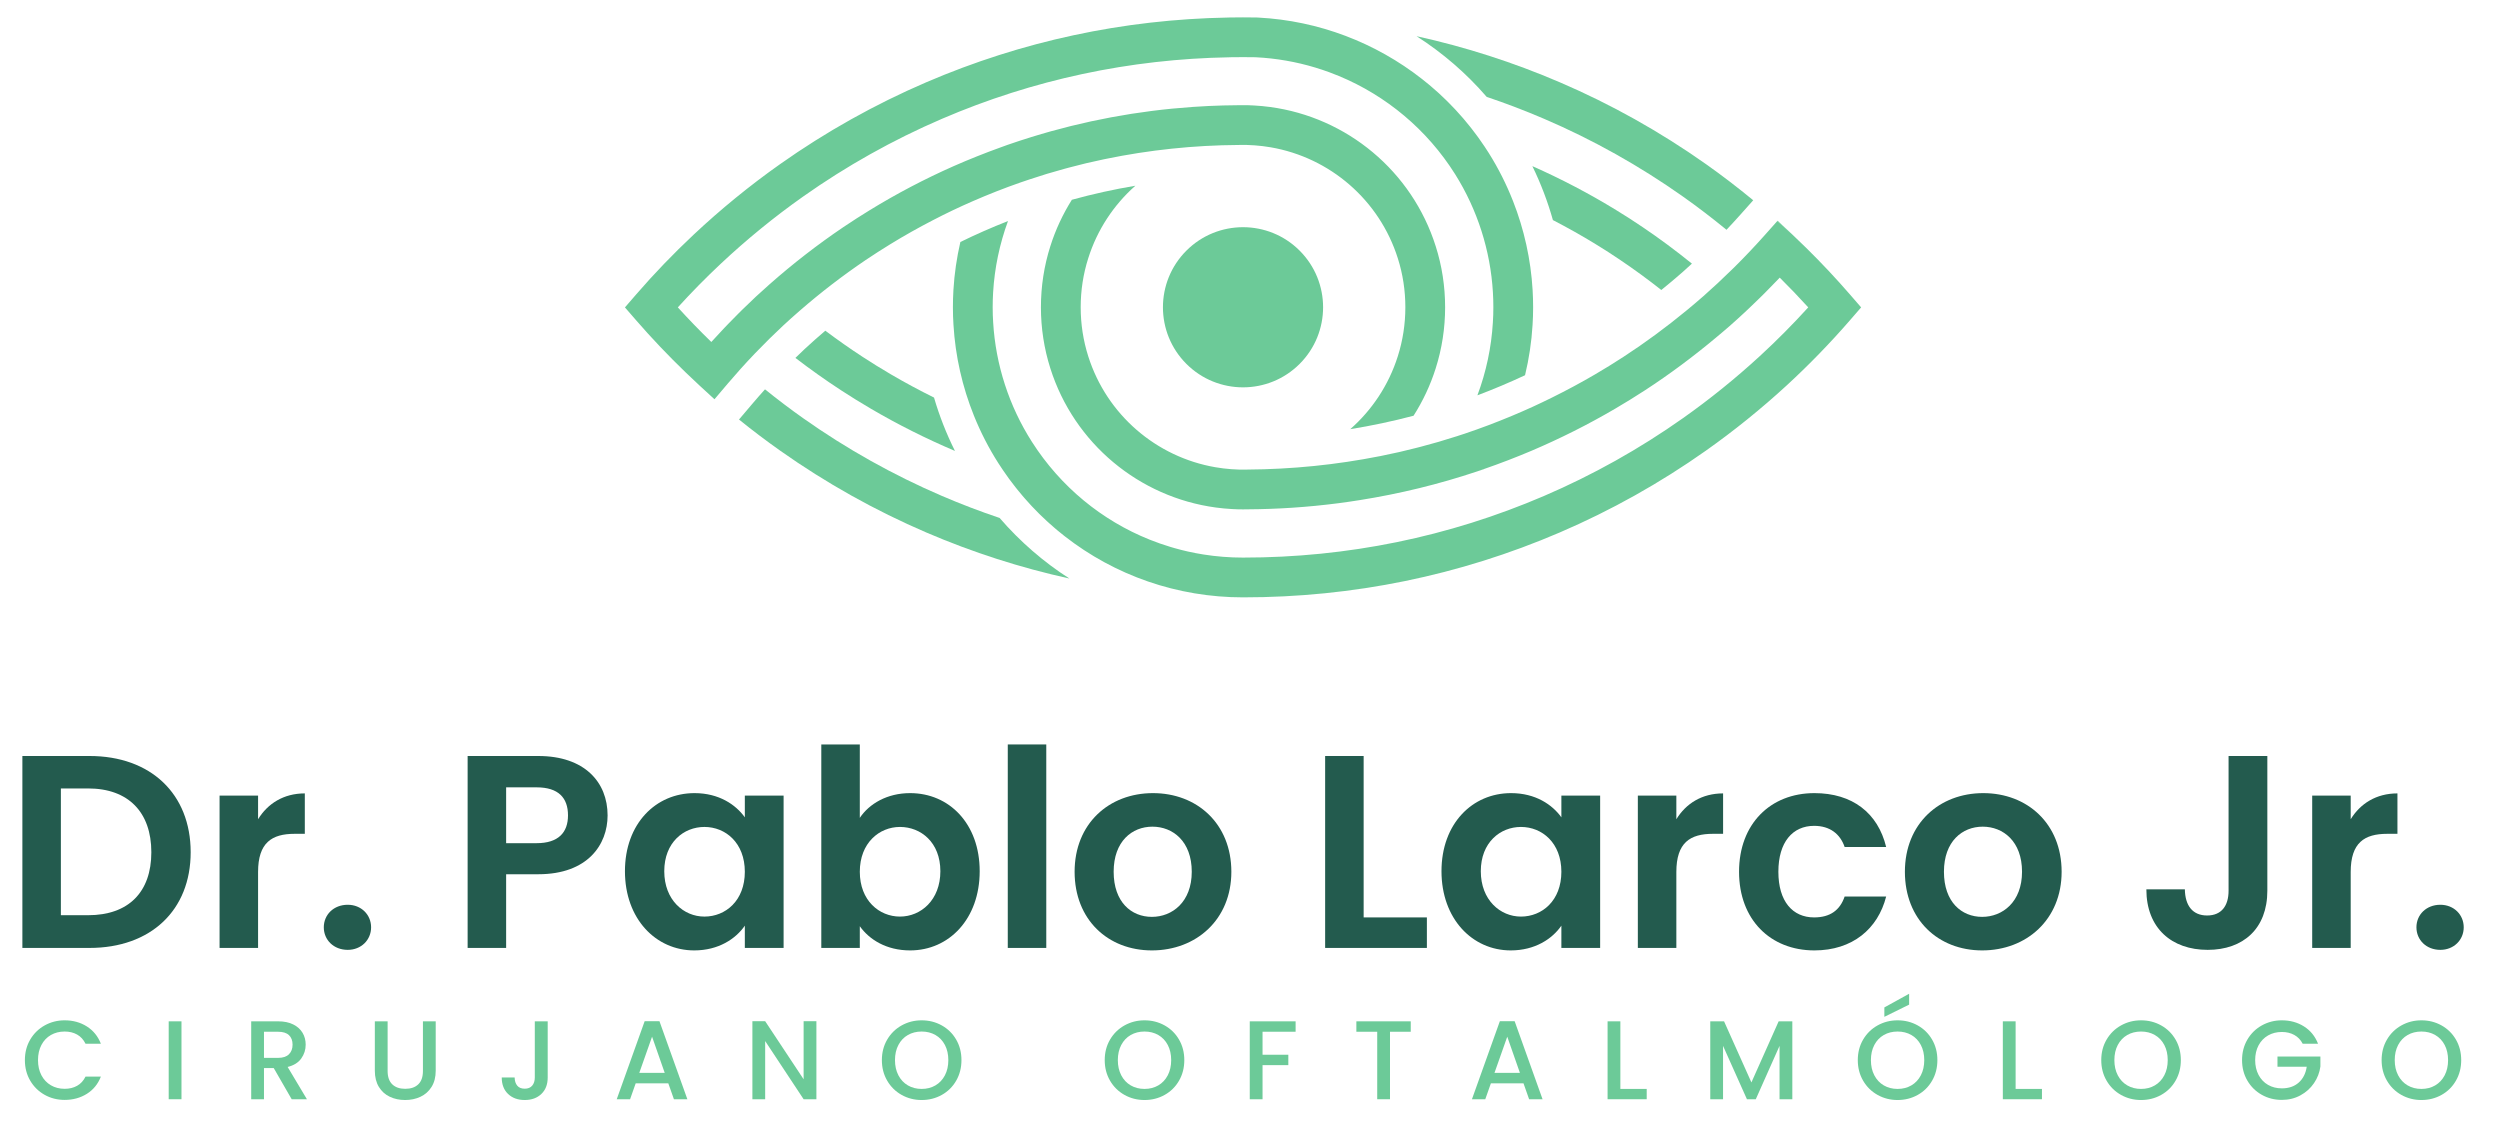 <svg xmlns="http://www.w3.org/2000/svg" width="899" height="406" viewBox="0 0 899 406" fill="none"><path d="M359.464 186.259C352.486 183.909 345.583 181.281 338.769 178.357C321.238 170.834 304.424 161.419 288.792 150.371C284.144 147.089 279.576 143.615 275.094 140.008C273.52 141.754 271.973 143.518 270.461 145.3L265.742 150.863C270.577 154.767 275.521 158.506 280.542 162.05C296.987 173.672 314.68 183.58 333.129 191.497C349.819 198.661 366.999 204.168 384.555 208.04C375.264 202.085 366.809 194.77 359.463 186.258L359.464 186.259Z" fill="#6CCA98"></path><path d="M313.155 146.965C322.891 152.673 333.012 157.745 343.4 162.157C340.326 155.993 337.802 149.569 335.875 142.966C330.619 140.365 325.447 137.594 320.392 134.631C316.728 132.479 313.405 130.425 310.219 128.34C305.648 125.364 301.17 122.204 296.783 118.918C294.272 121.06 291.8 123.241 289.393 125.477C288.257 126.535 287.144 127.622 286.027 128.704C291.353 132.78 296.815 136.677 302.403 140.314C305.771 142.518 309.286 144.692 313.155 146.964V146.965Z" fill="#6CCA98"></path><path d="M665.207 105.853C660.248 100.133 655.013 94.564 649.596 89.225C647.939 87.592 646.268 85.976 644.579 84.39L644.563 84.375C642.785 82.709 640.961 81.089 639.139 79.466L634.345 84.845C632.783 86.598 631.185 88.328 629.567 90.044C629.503 90.112 629.442 90.182 629.378 90.249C627.499 92.237 625.585 94.2 623.637 96.131C623.248 96.517 622.844 96.889 622.452 97.273C620.884 98.808 619.305 100.33 617.698 101.823C617.55 101.961 617.397 102.093 617.249 102.23C615.687 103.674 614.119 105.111 612.525 106.513C610.511 108.285 608.453 110.016 606.377 111.727C599.157 117.675 591.589 123.252 583.778 128.337C580.396 130.536 576.97 132.652 573.593 134.627C568.542 137.586 563.373 140.355 558.117 142.956C555.772 144.116 553.415 145.25 551.035 146.337C548.625 147.437 546.194 148.493 543.751 149.516C538.139 151.866 532.448 154.022 526.689 155.953C525.881 156.223 525.068 156.478 524.257 156.74C524.254 156.745 524.251 156.751 524.248 156.756C523.986 156.841 523.721 156.915 523.459 156.998C521.456 157.638 519.448 158.261 517.431 158.849C517.375 158.865 517.319 158.883 517.263 158.9C515.204 159.499 513.135 160.062 511.062 160.608C510.503 160.755 509.944 160.899 509.384 161.042C507.558 161.509 505.727 161.958 503.891 162.383C503.605 162.449 503.321 162.521 503.036 162.586C500.983 163.054 498.923 163.489 496.858 163.905C496.608 163.955 496.36 164.015 496.11 164.065C496.116 164.06 496.121 164.054 496.127 164.049C480.544 167.138 464.627 168.757 448.499 168.857H448.495C448.134 168.866 447.77 168.869 447.404 168.869C447.266 168.869 447.128 168.869 446.989 168.868C446.857 168.868 446.722 168.869 446.585 168.869C446.221 168.869 445.845 168.866 445.485 168.857C444.576 168.834 443.672 168.783 442.771 168.718C440.837 168.579 438.925 168.341 437.039 168.015C415.798 164.348 397.992 149.133 391.339 128.147C389.532 122.465 388.616 116.525 388.616 110.494C388.616 104.463 389.523 98.564 391.316 92.909C394.573 82.578 400.533 73.643 408.276 66.788C400.575 68.082 392.957 69.768 385.442 71.837C382.205 76.992 379.571 82.601 377.681 88.597C375.448 95.638 374.315 103.005 374.315 110.493C374.315 117.981 375.457 125.394 377.709 132.474C386.267 159.468 409.652 178.796 437.267 182.513C439.158 182.768 441.069 182.948 442.996 183.054C443.703 183.093 444.41 183.132 445.121 183.15C445.739 183.165 446.397 183.172 447.022 183.172C447.647 183.172 448.237 183.165 448.719 183.152C454.01 183.12 459.284 182.932 464.538 182.59C470.172 182.223 475.779 181.67 481.358 180.949C483.901 180.62 486.436 180.243 488.966 179.841C503.312 177.564 517.437 174.126 531.226 169.511H531.23V169.509C532.041 169.237 532.845 168.941 533.654 168.661C536.557 167.656 539.445 166.603 542.313 165.496C545.091 164.424 547.856 163.319 550.597 162.154C560.985 157.738 571.096 152.66 580.815 146.967C584.382 144.881 588 142.646 591.575 140.322C600.404 134.573 608.923 128.221 617.023 121.441C618.681 120.053 620.347 118.673 621.966 117.249C623.805 115.633 625.618 113.98 627.415 112.31C627.968 111.796 628.514 111.274 629.063 110.755C630.342 109.547 631.609 108.327 632.863 107.094C633.433 106.534 634.002 105.974 634.567 105.41C635.982 103.994 637.38 102.562 638.761 101.117C639.078 100.785 639.403 100.459 639.718 100.125C639.81 100.028 639.905 99.934 639.997 99.836C643.504 103.308 646.928 106.883 650.242 110.533C644.727 116.602 638.902 122.468 632.871 128.02C624.09 136.088 614.779 143.606 605.197 150.371C589.583 161.406 572.763 170.82 555.208 178.354C520.959 193.056 484.549 200.511 446.987 200.511C442.16 200.511 437.394 200.131 432.725 199.39C430.857 199.094 429.005 198.74 427.171 198.329C425.588 197.975 424.02 197.57 422.465 197.133C421.941 196.986 421.419 196.833 420.899 196.676C418.359 195.911 415.861 195.036 413.409 194.054C396.248 187.178 381.4 175.054 371.073 158.879C362.855 146.017 358.038 131.167 357.138 115.881C357.023 114.151 356.968 112.387 356.968 110.491C356.968 108.696 357.022 106.892 357.127 105.119C357.643 96.346 359.464 87.701 362.473 79.491C356.666 81.767 350.951 84.28 345.346 87.023C344.04 92.682 343.194 98.453 342.852 104.273C342.73 106.32 342.668 108.412 342.668 110.49C342.668 112.706 342.734 114.779 342.867 116.774C343.53 128.031 346.046 139.106 350.245 149.521C352.635 155.45 355.565 161.167 359.022 166.576C359.542 167.39 360.076 168.191 360.615 168.987C361.338 170.054 362.074 171.109 362.83 172.143C362.906 172.247 362.986 172.347 363.063 172.451C363.75 173.382 364.451 174.299 365.165 175.204C365.419 175.526 365.679 175.843 365.936 176.162C366.496 176.855 367.063 177.54 367.639 178.216C367.921 178.547 368.203 178.879 368.489 179.206C369.118 179.926 369.757 180.635 370.403 181.336C370.621 181.572 370.834 181.814 371.054 182.048C371.915 182.965 372.791 183.865 373.682 184.748C373.896 184.96 374.116 185.164 374.331 185.374C375.025 186.05 375.726 186.717 376.437 187.371C376.749 187.658 377.064 187.941 377.379 188.224C378.034 188.812 378.695 189.391 379.363 189.961C379.671 190.224 379.977 190.488 380.287 190.747C381.129 191.449 381.981 192.137 382.843 192.811C400.884 206.907 423.295 214.81 446.986 214.81C486.497 214.81 524.806 206.966 560.847 191.494C579.32 183.566 597.018 173.659 613.446 162.05C623.523 154.936 633.314 147.029 642.55 138.544C650.517 131.208 658.138 123.361 665.201 115.218L669.265 110.534L665.203 105.849L665.207 105.853Z" fill="#6CCA98"></path><path d="M581.28 75.615C571.575 69.655 561.454 64.356 551.039 59.745C554.076 65.979 556.553 72.474 558.427 79.144C563.658 81.85 568.8 84.732 573.821 87.816C576.823 89.643 579.799 91.557 582.694 93.529C587.713 96.91 592.625 100.505 597.404 104.28C599.969 102.205 602.503 100.094 604.973 97.921C606.133 96.901 607.269 95.848 608.412 94.803C602.677 90.173 596.773 85.77 590.714 81.689C587.646 79.6 584.462 77.551 581.279 75.614L581.28 75.615Z" fill="#6CCA98"></path><path d="M560.91 29.593C544.205 22.414 526.992 16.89 509.395 13.013C518.747 19.001 527.26 26.331 534.613 34.837C541.58 37.186 548.47 39.811 555.271 42.734C572.754 50.228 589.552 59.632 605.202 70.689C610.536 74.454 615.752 78.46 620.845 82.631C622.53 80.853 624.184 79.053 625.805 77.234L630.458 72.013C624.929 67.462 619.254 63.104 613.451 59.008C596.986 47.377 579.308 37.478 560.91 29.593Z" fill="#6CCA98"></path><path d="M639.231 79.366L639.141 79.467C640.963 81.09 642.787 82.711 644.565 84.376L639.231 79.366Z" fill="#6CCA98"></path><path d="M544.081 72.307C541.724 66.303 538.812 60.514 535.37 55.036C534.875 54.248 534.366 53.471 533.851 52.7C533.135 51.626 532.402 50.567 531.651 49.525C531.496 49.31 531.335 49.099 531.178 48.885C530.563 48.046 529.937 47.217 529.298 46.398C529.065 46.099 528.831 45.801 528.595 45.505C527.925 44.665 527.243 43.835 526.549 43.018C526.408 42.851 526.271 42.68 526.129 42.515C525.299 41.55 524.449 40.603 523.587 39.671C523.363 39.429 523.134 39.192 522.908 38.952C522.236 38.239 521.554 37.536 520.863 36.844C520.603 36.583 520.344 36.322 520.081 36.065C519.202 35.203 518.313 34.352 517.406 33.523C517.377 33.496 517.349 33.468 517.319 33.442C516.378 32.584 515.418 31.75 514.449 30.928C514.182 30.702 513.914 30.481 513.645 30.257C512.887 29.628 512.12 29.01 511.345 28.403C494.673 15.339 474.203 7.457 452.558 6.322C452.486 6.315 452.44 6.315 452.376 6.311C452.099 6.294 451.884 6.292 451.822 6.288C450.208 6.259 448.568 6.244 446.96 6.244C445.352 6.244 443.775 6.258 442.287 6.286C442.153 6.286 441.913 6.286 441.604 6.307C403.966 6.982 367.454 14.816 333.069 29.591C314.617 37.522 296.945 47.419 280.546 59.004C269.655 66.692 259.182 75.237 249.421 84.397C242.156 91.206 235.212 98.426 228.783 105.857L224.73 110.542L228.79 115.22C234.375 121.657 240.302 127.882 246.451 133.813C248.103 135.407 249.763 136.99 251.447 138.537L251.458 138.547L256.925 143.571L256.999 143.483L261.738 137.897C263.232 136.135 264.759 134.391 266.312 132.664C266.335 132.639 266.356 132.612 266.379 132.587C268.043 130.737 269.74 128.909 271.464 127.106C271.891 126.659 272.333 126.228 272.764 125.784C274.075 124.434 275.39 123.088 276.732 121.769C276.82 121.682 276.911 121.599 276.999 121.513C278.518 120.023 280.048 118.546 281.601 117.101C283.567 115.274 285.575 113.482 287.608 111.715C295.114 105.19 303.048 99.083 311.279 93.52C314.323 91.476 317.316 89.554 320.187 87.799C325.195 84.723 330.33 81.845 335.557 79.142C337.896 77.932 340.25 76.75 342.628 75.618C345.034 74.473 347.461 73.373 349.903 72.308C355.529 69.855 361.243 67.605 367.036 65.591C367.831 65.313 368.631 65.052 369.429 64.783C369.708 64.689 369.986 64.594 370.265 64.501C372.221 63.849 374.183 63.215 376.153 62.614C376.254 62.583 376.354 62.55 376.456 62.519C378.515 61.894 380.585 61.307 382.659 60.738C383.213 60.586 383.768 60.437 384.324 60.289C386.152 59.802 387.985 59.333 389.824 58.889C390.115 58.819 390.405 58.742 390.697 58.673C392.756 58.184 394.824 57.729 396.896 57.295C397.136 57.245 397.376 57.198 397.615 57.148C413.251 53.92 429.248 52.231 445.482 52.131H445.486C445.861 52.122 446.249 52.119 446.624 52.119C446.748 52.119 446.87 52.119 446.99 52.119C447.115 52.119 447.24 52.119 447.365 52.119C447.745 52.119 448.123 52.121 448.496 52.131C449.405 52.154 450.309 52.205 451.21 52.269C453.145 52.408 455.056 52.646 456.942 52.971C478.221 56.64 496.038 71.886 502.668 92.92C504.457 98.563 505.366 104.475 505.366 110.492C505.366 116.509 504.449 122.463 502.639 128.152C499.354 138.516 493.348 147.474 485.551 154.329C493.224 153.09 500.818 151.478 508.316 149.5C511.64 144.276 514.337 138.576 516.27 132.48C518.524 125.393 519.665 117.995 519.665 110.492C519.665 102.989 518.532 95.639 516.302 88.609C507.777 61.558 484.377 42.191 456.712 38.473C454.821 38.219 452.91 38.038 450.982 37.933C450.275 37.894 449.568 37.855 448.857 37.837C448.24 37.822 447.607 37.82 446.99 37.82C446.373 37.82 445.742 37.821 445.26 37.834C441.705 37.856 438.159 37.95 434.622 38.115C432.716 38.204 430.814 38.319 428.914 38.45C409.164 39.813 389.753 43.438 370.944 49.262C368.059 50.155 365.186 51.09 362.331 52.087C361.528 52.366 360.734 52.67 359.934 52.957C357.021 54.003 354.126 55.099 351.252 56.252C348.469 57.368 345.7 58.517 342.957 59.731C332.53 64.344 322.411 69.652 312.716 75.606C309.685 77.459 306.519 79.492 303.289 81.661C293.996 87.941 285.072 94.866 276.672 102.287C275.051 103.719 273.442 105.163 271.862 106.632C270.189 108.189 268.541 109.779 266.906 111.384C266.422 111.859 265.944 112.34 265.464 112.819C264.264 114.016 263.075 115.224 261.898 116.444C261.425 116.934 260.951 117.423 260.482 117.916C258.928 119.553 257.389 121.203 255.882 122.875C255.861 122.898 255.839 122.921 255.818 122.944C255.809 122.954 255.8 122.964 255.791 122.973C251.653 118.959 247.628 114.799 243.748 110.532C248.656 105.123 253.836 99.86 259.203 94.83C268.487 86.117 278.442 77.995 288.795 70.687C304.383 59.674 321.18 50.269 338.716 42.73C371.461 28.659 406.247 21.214 442.107 20.601L442.664 20.581C444.111 20.557 445.553 20.545 446.995 20.545C448.477 20.545 449.96 20.558 451.445 20.584L451.635 20.594C458.942 20.962 466.096 22.221 472.96 24.29C474.676 24.807 476.374 25.375 478.052 25.993C479.206 26.417 480.35 26.865 481.483 27.336C498.489 34.398 513.192 46.623 523.263 62.644C523.271 62.657 523.28 62.67 523.288 62.683C531.278 75.416 535.968 90.088 536.851 105.127C536.957 106.894 537.01 108.698 537.01 110.492C537.01 112.387 536.954 114.151 536.837 115.936C536.307 124.922 534.419 133.772 531.278 142.157C537.076 139.973 542.791 137.561 548.406 134.932C549.832 128.998 550.751 122.938 551.111 116.828C551.246 114.778 551.311 112.706 551.311 110.493C551.311 108.415 551.25 106.323 551.127 104.283C550.483 93.307 548.083 82.496 544.082 72.306L544.081 72.307Z" fill="#6CCA98"></path><path d="M533.628 168.71L533.658 168.664C532.849 168.944 532.045 169.24 531.234 169.512L533.629 168.711L533.628 168.71Z" fill="#6CCA98"></path><path d="M467.351 130.856C478.597 119.611 478.597 101.378 467.351 90.132C456.106 78.887 437.873 78.887 426.627 90.132C415.382 101.378 415.382 119.611 426.627 130.856C437.873 142.102 456.106 142.102 467.351 130.856Z" fill="#6CCA98"></path><path d="M68.565 306.466C68.565 327.331 54.226 340.877 32.176 340.877H8.047V271.856H32.176C54.225 271.856 68.565 285.503 68.565 306.466ZM31.682 329.11C46.214 329.11 54.422 320.804 54.422 306.466C54.422 292.128 46.214 283.525 31.682 283.525H21.892V329.109L31.682 329.11Z" fill="#235B4E"></path><path d="M92.803 340.877H78.957V286.095H92.803V294.6C96.264 288.964 101.999 285.304 109.612 285.304V299.84H105.954C97.746 299.84 92.803 303.004 92.803 313.585V340.877Z" fill="#235B4E"></path><path d="M125.043 341.57C120 341.57 116.438 338.01 116.438 333.461C116.438 328.912 120 325.354 125.043 325.354C129.89 325.354 133.448 328.914 133.448 333.461C133.448 338.008 129.89 341.57 125.043 341.57Z" fill="#235B4E"></path><path d="M193.575 314.377H182.006V340.878H168.16V271.857H193.574C210.186 271.857 218.491 281.251 218.491 293.216C218.491 303.699 211.371 314.378 193.574 314.378L193.575 314.377ZM192.981 303.204C200.791 303.204 204.253 299.347 204.253 293.215C204.253 286.887 200.792 283.13 192.981 283.13H182.006V303.204H192.981Z" fill="#235B4E"></path><path d="M249.747 285.206C258.545 285.206 264.577 289.36 267.841 293.908V286.096H281.783V340.878H267.841V332.869C264.576 337.615 258.348 341.767 249.647 341.767C235.805 341.767 224.73 330.395 224.73 313.289C224.73 296.183 235.805 285.206 249.747 285.206ZM253.305 297.369C245.888 297.369 238.869 302.906 238.869 313.289C238.869 323.672 245.888 329.604 253.305 329.604C260.918 329.604 267.841 323.87 267.841 313.488C267.841 303.106 260.918 297.369 253.305 297.369Z" fill="#235B4E"></path><path d="M327.28 285.206C341.322 285.206 352.297 296.182 352.297 313.289C352.297 330.396 341.322 341.767 327.28 341.767C318.679 341.767 312.547 337.812 309.186 333.065V340.877H295.34V267.704H309.186V294.106C312.547 289.063 318.972 285.206 327.28 285.206ZM323.622 297.369C316.205 297.369 309.186 303.105 309.186 313.487C309.186 323.869 316.205 329.603 323.622 329.603C331.135 329.603 338.158 323.672 338.158 313.288C338.158 302.904 331.135 297.368 323.622 297.368V297.369Z" fill="#235B4E"></path><path d="M362.395 267.704H376.241V340.877H362.395V267.704Z" fill="#235B4E"></path><path d="M414.217 341.767C398.396 341.767 386.43 330.692 386.43 313.488C386.43 296.183 398.79 285.207 414.611 285.207C430.432 285.207 442.796 296.183 442.796 313.488C442.796 330.693 430.139 341.767 414.217 341.767ZM414.217 329.704C421.533 329.704 428.556 324.363 428.556 313.487C428.556 302.511 421.73 297.27 414.413 297.27C407.096 297.27 400.471 302.51 400.471 313.487C400.471 324.363 406.799 329.704 414.216 329.704H414.217Z" fill="#235B4E"></path><path d="M490.366 271.856V329.901H513.106V340.877H476.52V271.856H490.366Z" fill="#235B4E"></path><path d="M543.376 285.206C552.174 285.206 558.206 289.36 561.47 293.908V286.096H575.412V340.878H561.47V332.869C558.205 337.615 551.977 341.767 543.276 341.767C529.434 341.767 518.359 330.395 518.359 313.289C518.359 296.183 529.434 285.206 543.376 285.206ZM546.934 297.369C539.517 297.369 532.498 302.906 532.498 313.289C532.498 323.672 539.517 329.604 546.934 329.604C554.547 329.604 561.47 323.87 561.47 313.488C561.47 303.106 554.547 297.369 546.934 297.369Z" fill="#235B4E"></path><path d="M602.815 340.877H588.969V286.095H602.815V294.6C606.273 288.964 612.011 285.304 619.624 285.304V299.84H615.966C607.758 299.84 602.815 303.004 602.815 313.585V340.877Z" fill="#235B4E"></path><path d="M652.456 285.206C666.101 285.206 675.296 292.326 678.264 304.587H663.334C661.752 299.941 658.094 296.974 652.356 296.974C644.642 296.974 639.502 302.809 639.502 313.488C639.502 324.167 644.642 329.902 652.356 329.902C658.094 329.902 661.652 327.332 663.334 322.387H678.264C675.297 334.056 666.101 341.768 652.456 341.768C636.635 341.768 625.363 330.693 625.363 313.489C625.363 296.285 636.635 285.208 652.456 285.208V285.206Z" fill="#235B4E"></path><path d="M712.787 341.767C696.966 341.767 685 330.692 685 313.488C685 296.183 697.36 285.207 713.181 285.207C729.002 285.207 741.362 296.183 741.362 313.488C741.362 330.693 728.705 341.767 712.787 341.767ZM712.787 329.704C720.103 329.704 727.123 324.363 727.123 313.487C727.123 302.511 720.301 297.27 712.984 297.27C705.667 297.27 699.042 302.51 699.042 313.487C699.042 324.363 705.37 329.704 712.787 329.704Z" fill="#235B4E"></path><path d="M801.394 271.856H815.336V320.309C815.336 333.956 806.638 341.569 793.881 341.569C780.927 341.569 771.832 333.757 771.832 319.815H785.674C785.774 325.648 788.441 329.209 793.685 329.209C798.825 329.209 801.395 325.748 801.395 320.309L801.394 271.856Z" fill="#235B4E"></path><path d="M845.311 340.877H831.465V286.095H845.311V294.6C848.769 288.964 854.507 285.304 862.12 285.304V299.84H858.462C850.254 299.84 845.311 303.004 845.311 313.585V340.877Z" fill="#235B4E"></path><path d="M877.55 341.57C872.507 341.57 868.949 338.01 868.949 333.461C868.949 328.912 872.507 325.354 877.55 325.354C882.393 325.354 885.955 328.914 885.955 333.461C885.955 338.008 882.393 341.57 877.55 341.57Z" fill="#235B4E"></path><path d="M10.863 373.839C12.136 371.663 13.873 369.963 16.061 368.74C18.253 367.519 20.649 366.907 23.258 366.907C26.241 366.907 28.896 367.638 31.219 369.103C33.542 370.569 35.228 372.645 36.278 375.331H30.756C30.031 373.853 29.023 372.751 27.731 372.026C26.442 371.301 24.953 370.938 23.259 370.938C21.403 370.938 19.751 371.355 18.3 372.188C16.849 373.02 15.715 374.216 14.893 375.775C14.075 377.334 13.666 379.148 13.666 381.218C13.666 383.288 14.075 385.1 14.893 386.659C15.715 388.218 16.849 389.42 18.3 390.267C19.751 391.114 21.403 391.537 23.259 391.537C24.953 391.537 26.443 391.174 27.731 390.449C29.024 389.724 30.031 388.622 30.756 387.144H36.278C35.228 389.832 33.542 391.9 31.219 393.351C28.896 394.802 26.241 395.527 23.258 395.527C20.622 395.527 18.218 394.917 16.042 393.694C13.866 392.471 12.137 390.771 10.863 388.595C9.586 386.419 8.949 383.959 8.949 381.219C8.949 378.479 9.586 376.017 10.863 373.841V373.839Z" fill="#6CCA98"></path><path d="M65.26 367.27V395.285H60.664V367.27H65.26Z" fill="#6CCA98"></path><path d="M104.888 395.285L98.436 384.079H94.928V395.285H90.332V367.27H100.01C102.159 367.27 103.981 367.646 105.47 368.399C106.963 369.151 108.075 370.159 108.816 371.422C109.557 372.684 109.923 374.096 109.923 375.653C109.923 377.482 109.394 379.141 108.333 380.633C107.272 382.124 105.636 383.137 103.436 383.676L110.366 395.285H104.886H104.888ZM94.928 380.411H100.01C101.727 380.411 103.024 379.981 103.9 379.12C104.772 378.259 105.208 377.104 105.208 375.653C105.208 374.202 104.78 373.068 103.919 372.248C103.058 371.428 101.754 371.019 100.01 371.019H94.928V380.411Z" fill="#6CCA98"></path><path d="M139.389 367.27V385.127C139.389 387.251 139.945 388.849 141.06 389.924C142.175 391.001 143.73 391.537 145.718 391.537C147.732 391.537 149.299 391.001 150.414 389.924C151.529 388.849 152.085 387.252 152.085 385.127V367.27H156.681V385.046C156.681 387.33 156.183 389.266 155.191 390.852C154.195 392.438 152.864 393.621 151.201 394.398C149.534 395.179 147.693 395.567 145.679 395.567C143.665 395.567 141.828 395.179 140.176 394.398C138.521 393.62 137.212 392.438 136.244 390.852C135.275 389.266 134.793 387.331 134.793 385.046V367.27H139.389Z" fill="#6CCA98"></path><path d="M196.954 367.27V387.465C196.954 389.964 196.194 391.939 194.673 393.39C193.156 394.841 191.161 395.566 188.688 395.566C186.215 395.566 184.219 394.841 182.703 393.39C181.183 391.939 180.426 389.963 180.426 387.465H185.06C185.087 388.702 185.403 389.682 186.005 390.407C186.611 391.132 187.506 391.495 188.687 391.495C189.868 391.495 190.771 391.126 191.388 390.388C192.005 389.65 192.314 388.675 192.314 387.465V367.27H196.952H196.954Z" fill="#6CCA98"></path><path d="M240.323 389.56H228.596L226.578 395.285H221.781L231.818 367.229H237.139L247.176 395.285H242.341L240.323 389.56ZM239.034 385.811L234.481 372.791L229.885 385.811H239.034Z" fill="#6CCA98"></path><path d="M293.577 395.285H288.981L275.155 374.364V395.285H270.559V367.229H275.155L288.981 388.109V367.229H293.577V395.285Z" fill="#6CCA98"></path><path d="M324.233 393.734C322.045 392.511 320.309 390.805 319.035 388.613C317.758 386.423 317.121 383.957 317.121 381.218C317.121 378.479 317.758 376.016 319.035 373.84C320.308 371.664 322.045 369.964 324.233 368.741C326.425 367.52 328.821 366.908 331.43 366.908C334.062 366.908 336.473 367.52 338.665 368.741C340.857 369.964 342.582 371.664 343.844 373.84C345.11 376.016 345.739 378.476 345.739 381.218C345.739 383.96 345.11 386.424 343.844 388.613C342.582 390.805 340.857 392.51 338.665 393.734C336.473 394.958 334.061 395.567 331.43 395.567C328.821 395.567 326.425 394.957 324.233 393.734ZM336.388 390.307C337.839 389.46 338.973 388.25 339.795 386.678C340.613 385.107 341.022 383.286 341.022 381.218C341.022 379.15 340.613 377.334 339.795 375.775C338.973 374.216 337.839 373.02 336.388 372.188C334.937 371.354 333.282 370.938 331.429 370.938C329.576 370.938 327.921 371.355 326.47 372.188C325.019 373.02 323.885 374.216 323.063 375.775C322.245 377.334 321.836 379.148 321.836 381.218C321.836 383.288 322.245 385.108 323.063 386.678C323.885 388.25 325.019 389.46 326.47 390.307C327.921 391.154 329.573 391.577 331.429 391.577C333.285 391.577 334.937 391.154 336.388 390.307Z" fill="#6CCA98"></path><path d="M404.37 393.734C402.182 392.511 400.446 390.805 399.172 388.613C397.895 386.423 397.258 383.957 397.258 381.218C397.258 378.479 397.895 376.016 399.172 373.84C400.445 371.664 402.182 369.964 404.37 368.741C406.562 367.52 408.958 366.908 411.567 366.908C414.199 366.908 416.61 367.52 418.802 368.741C420.994 369.964 422.719 371.664 423.981 373.84C425.247 376.016 425.876 378.476 425.876 381.218C425.876 383.96 425.247 386.424 423.981 388.613C422.719 390.805 420.994 392.51 418.802 393.734C416.61 394.958 414.198 395.567 411.567 395.567C408.958 395.567 406.562 394.957 404.37 393.734ZM416.525 390.307C417.976 389.46 419.11 388.25 419.932 386.678C420.75 385.107 421.159 383.286 421.159 381.218C421.159 379.15 420.75 377.334 419.932 375.775C419.11 374.216 417.976 373.02 416.525 372.188C415.074 371.354 413.419 370.938 411.566 370.938C409.713 370.938 408.058 371.355 406.607 372.188C405.156 373.02 404.022 374.216 403.2 375.775C402.382 377.334 401.973 379.148 401.973 381.218C401.973 383.288 402.382 385.108 403.2 386.678C404.022 388.25 405.156 389.46 406.607 390.307C408.058 391.154 409.71 391.577 411.566 391.577C413.422 391.577 415.074 391.154 416.525 390.307Z" fill="#6CCA98"></path><path d="M465.903 367.27V371.019H454.01V379.283H463.283V383.032H454.01V395.286H449.414V367.271L465.903 367.27Z" fill="#6CCA98"></path><path d="M507.303 367.27V371.019H499.844V395.285H495.248V371.019H487.75V367.27H507.303Z" fill="#6CCA98"></path><path d="M547.851 389.56H536.124L534.106 395.285H529.309L539.346 367.229H544.667L554.704 395.285H549.869L547.851 389.56ZM546.562 385.811L542.009 372.791L537.413 385.811H546.562Z" fill="#6CCA98"></path><path d="M582.682 391.576H592.155V395.284H578.086V367.269H582.682V391.576Z" fill="#6CCA98"></path><path d="M644.52 367.27V395.285H639.924V376.097L631.381 395.285H628.194L619.608 376.097V395.285H615.012V367.27H619.971L629.807 389.238L639.605 367.27H644.52Z" fill="#6CCA98"></path><path d="M675.174 393.734C672.986 392.511 671.251 390.805 669.977 388.613C668.7 386.423 668.062 383.957 668.062 381.218C668.062 378.479 668.7 376.016 669.977 373.84C671.25 371.664 672.986 369.964 675.174 368.741C677.366 367.52 679.763 366.908 682.372 366.908C685.004 366.908 687.415 367.52 689.607 368.741C691.799 369.964 693.524 371.664 694.786 373.84C696.052 376.016 696.681 378.476 696.681 381.218C696.681 383.96 696.052 386.424 694.786 388.613C693.524 390.805 691.799 392.51 689.607 393.734C687.415 394.957 685.003 395.567 682.372 395.567C679.763 395.567 677.366 394.957 675.174 393.734ZM687.33 390.307C688.781 389.46 689.915 388.25 690.737 386.678C691.555 385.107 691.964 383.286 691.964 381.218C691.964 379.15 691.555 377.334 690.737 375.775C689.915 374.216 688.781 373.02 687.33 372.188C685.879 371.354 684.223 370.938 682.37 370.938C680.517 370.938 678.862 371.355 677.411 372.188C675.96 373.02 674.827 374.216 674.005 375.775C673.187 377.334 672.778 379.148 672.778 381.218C672.778 383.288 673.187 385.108 674.005 386.678C674.827 388.25 675.96 389.46 677.411 390.307C678.862 391.154 680.514 391.577 682.37 391.577C684.226 391.577 685.879 391.154 687.33 390.307ZM686.523 361.263L677.614 365.656V362.27L686.523 357.352V361.263Z" fill="#6CCA98"></path><path d="M724.815 391.576H734.288V395.284H720.219V367.269H724.815V391.576Z" fill="#6CCA98"></path><path d="M762.725 393.734C760.537 392.511 758.801 390.805 757.527 388.613C756.25 386.423 755.613 383.957 755.613 381.218C755.613 378.479 756.25 376.016 757.527 373.84C758.8 371.664 760.537 369.964 762.725 368.741C764.917 367.52 767.313 366.908 769.922 366.908C772.554 366.908 774.965 367.52 777.157 368.741C779.349 369.964 781.074 371.664 782.336 373.84C783.602 376.016 784.231 378.476 784.231 381.218C784.231 383.96 783.602 386.424 782.336 388.613C781.074 390.805 779.349 392.51 777.157 393.734C774.965 394.958 772.553 395.567 769.922 395.567C767.313 395.567 764.917 394.957 762.725 393.734ZM774.88 390.307C776.331 389.46 777.465 388.25 778.287 386.678C779.105 385.107 779.514 383.286 779.514 381.218C779.514 379.15 779.105 377.334 778.287 375.775C777.465 374.216 776.331 373.02 774.88 372.188C773.429 371.354 771.774 370.938 769.921 370.938C768.068 370.938 766.413 371.355 764.962 372.188C763.511 373.02 762.377 374.216 761.555 375.775C760.737 377.334 760.328 379.148 760.328 381.218C760.328 383.288 760.737 385.108 761.555 386.678C762.377 388.25 763.511 389.46 764.962 390.307C766.413 391.154 768.065 391.577 769.921 391.577C771.777 391.577 773.429 391.154 774.88 390.307Z" fill="#6CCA98"></path><path d="M828.049 375.331C827.324 373.934 826.316 372.879 825.024 372.167C823.735 371.455 822.246 371.098 820.552 371.098C818.696 371.098 817.044 371.517 815.593 372.348C814.142 373.182 813.008 374.364 812.186 375.896C811.368 377.428 810.959 379.201 810.959 381.217C810.959 383.233 811.368 385.012 812.186 386.558C813.008 388.103 814.142 389.292 815.593 390.125C817.044 390.958 818.696 391.373 820.552 391.373C823.053 391.373 825.078 390.675 826.637 389.278C828.196 387.881 829.149 385.986 829.5 383.594H818.981V379.926H834.416V383.513C834.123 385.691 833.351 387.692 832.101 389.519C830.851 391.348 829.226 392.805 827.223 393.893C825.22 394.981 822.998 395.525 820.551 395.525C817.915 395.525 815.511 394.915 813.335 393.692C811.159 392.469 809.43 390.769 808.156 388.593C806.879 386.417 806.242 383.957 806.242 381.217C806.242 378.477 806.879 376.015 808.156 373.839C809.429 371.663 811.166 369.963 813.354 368.74C815.546 367.519 817.942 366.907 820.551 366.907C823.534 366.907 826.189 367.638 828.512 369.103C830.835 370.569 832.521 372.645 833.571 375.331H828.049Z" fill="#6CCA98"></path><path d="M863.542 393.734C861.354 392.511 859.618 390.805 858.344 388.613C857.067 386.423 856.43 383.957 856.43 381.218C856.43 378.479 857.067 376.016 858.344 373.84C859.617 371.664 861.354 369.964 863.542 368.741C865.734 367.52 868.13 366.908 870.739 366.908C873.371 366.908 875.782 367.52 877.974 368.741C880.166 369.964 881.891 371.664 883.153 373.84C884.419 376.016 885.048 378.476 885.048 381.218C885.048 383.96 884.419 386.424 883.153 388.613C881.891 390.805 880.166 392.51 877.974 393.734C875.782 394.958 873.37 395.567 870.739 395.567C868.13 395.567 865.734 394.957 863.542 393.734ZM875.697 390.307C877.148 389.46 878.282 388.25 879.104 386.678C879.922 385.107 880.331 383.286 880.331 381.218C880.331 379.15 879.922 377.334 879.104 375.775C878.282 374.216 877.148 373.02 875.697 372.188C874.246 371.354 872.591 370.938 870.738 370.938C868.885 370.938 867.23 371.355 865.779 372.188C864.328 373.02 863.194 374.216 862.372 375.775C861.554 377.334 861.145 379.148 861.145 381.218C861.145 383.288 861.554 385.108 862.372 386.678C863.194 388.25 864.328 389.46 865.779 390.307C867.23 391.154 868.882 391.577 870.738 391.577C872.594 391.577 874.246 391.154 875.697 390.307Z" fill="#6CCA98"></path></svg>